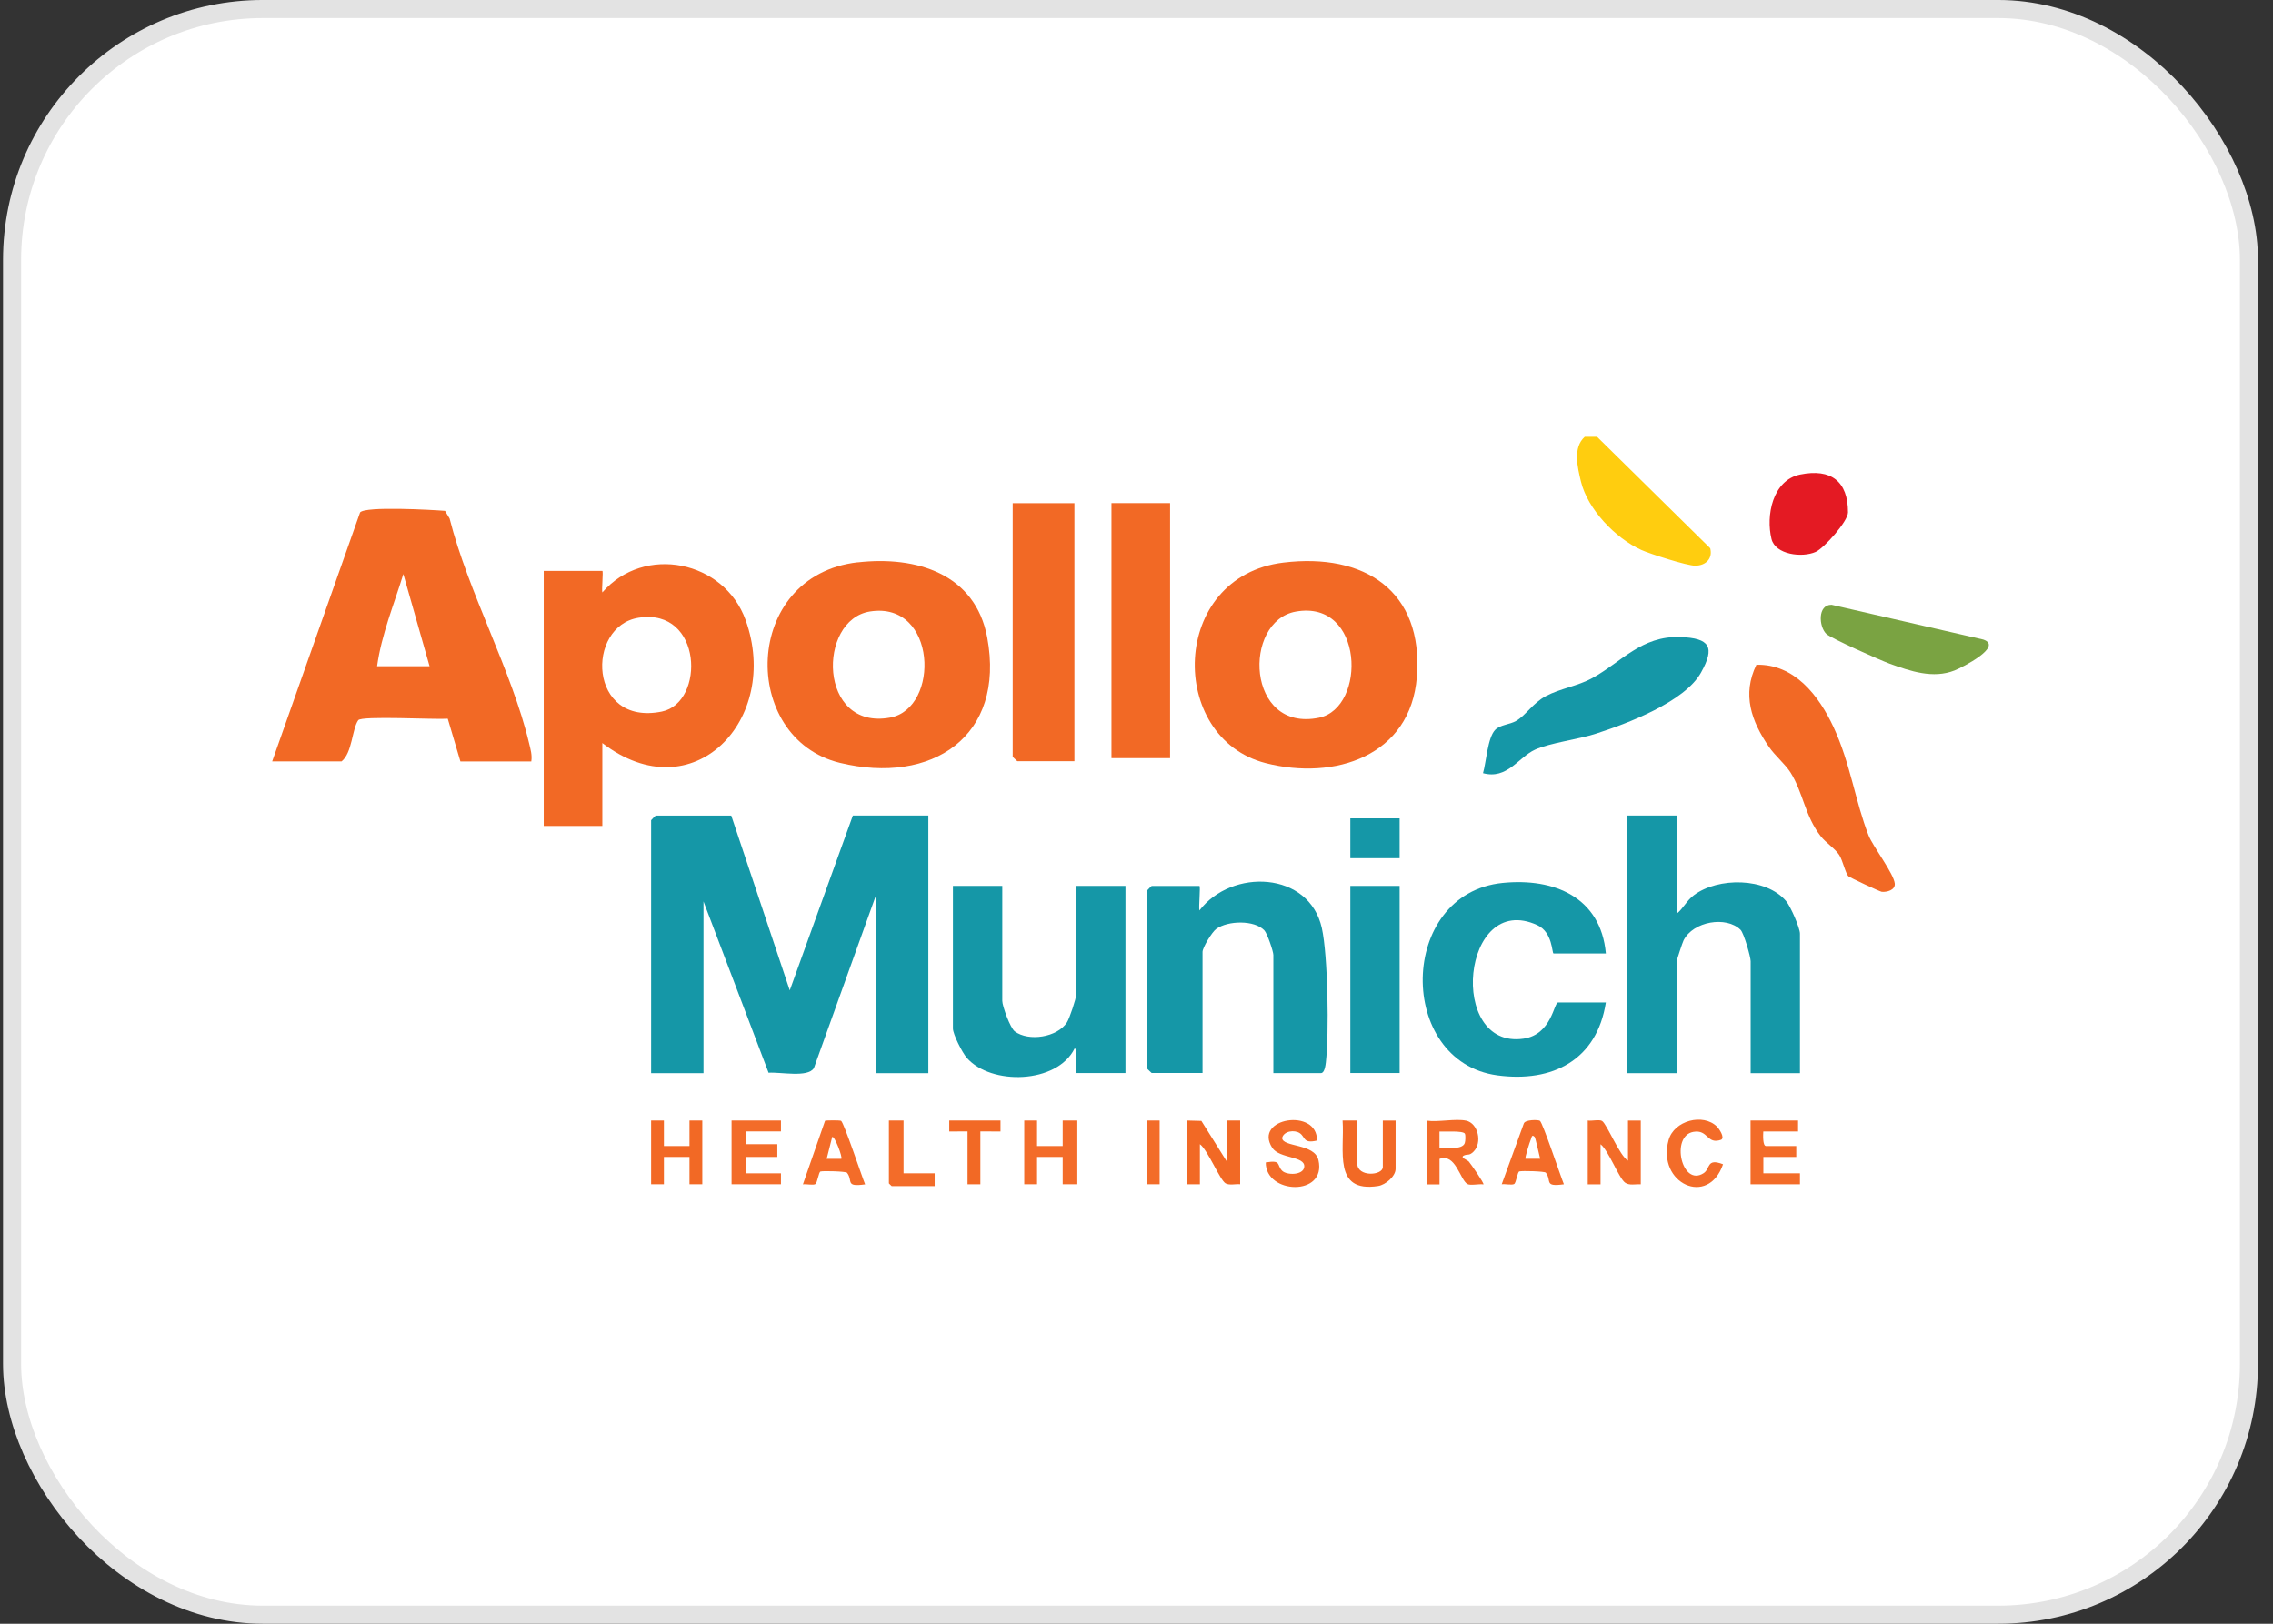 <?xml version="1.0" encoding="UTF-8"?>
<svg xmlns="http://www.w3.org/2000/svg" width="112" height="80" viewBox="0 0 112 80" fill="none">
  <rect x="0" y="0" width="112" height="80" fill="#333333" stroke="none"/>
  <rect x="0.594" y="0.445" width="110.221" height="79.109" rx="12.359" fill="white"></rect>
  <rect x="0.594" y="0.445" width="110.221" height="79.109" rx="12.359" stroke="#E3E3E3" stroke-width="0.891"></rect>
  <path d="M26.183 37.516H22.686L22.063 35.41C21.454 35.458 17.812 35.257 17.652 35.483C17.342 35.928 17.36 37.09 16.832 37.512H13.412L17.743 25.247C18.005 24.934 21.298 25.12 21.928 25.171L22.154 25.55C23.072 29.178 25.228 33.065 26.073 36.631C26.143 36.926 26.226 37.199 26.179 37.509L26.183 37.516ZM21.167 32.824L19.874 28.282C19.415 29.779 18.795 31.265 18.581 32.824H21.167Z" fill="#F26925"></path>
  <path d="M29.679 36.605V40.693H26.791V28.129H29.679C29.734 28.129 29.639 29.047 29.679 29.189C31.741 26.811 35.69 27.616 36.742 30.555C38.491 35.429 34.152 40.044 29.675 36.605H29.679ZM31.468 30.435C28.849 30.846 28.98 35.797 32.611 35.057C34.753 34.62 34.633 29.936 31.468 30.435Z" fill="#F26925"></path>
  <path d="M42.264 27.708C45.153 27.38 48.06 28.265 48.646 31.412C49.55 36.29 45.914 38.683 41.383 37.583C36.454 36.385 36.549 28.356 42.264 27.704V27.708ZM42.869 30.127C40.264 30.538 40.312 36.002 43.86 35.354C46.333 34.902 46.176 29.606 42.869 30.127Z" fill="#F26925"></path>
  <path d="M63.246 27.718C67.227 27.237 70.149 29.105 69.814 33.349C69.508 37.254 65.759 38.467 62.361 37.596C57.52 36.361 57.622 28.395 63.246 27.718ZM63.847 30.133C61.213 30.606 61.399 36.103 64.994 35.36C67.344 34.875 67.227 29.528 63.847 30.133Z" fill="#F26925"></path>
  <path d="M52.941 24.789V37.505H50.129C50.129 37.505 49.9 37.294 49.9 37.28V24.793H52.941V24.789Z" fill="#F26925"></path>
  <path d="M57.654 24.789H54.766V37.352H57.654V24.789Z" fill="#F26925"></path>
  <path d="M78.702 21.529L84.271 27.013C84.4 27.515 84.063 27.866 83.535 27.872C83.137 27.878 81.299 27.289 80.874 27.096C79.599 26.518 78.23 25.094 77.899 23.722C77.732 23.024 77.491 22.054 78.087 21.523H78.699L78.702 21.529Z" fill="#FFCD0F"></path>
  <path d="M91.089 43.183C90.928 43.031 90.805 42.397 90.626 42.122C90.418 41.805 89.966 41.518 89.717 41.202C88.935 40.202 88.844 39.032 88.225 38.056C87.97 37.652 87.454 37.221 87.164 36.796C86.297 35.53 85.831 34.219 86.546 32.751C88.428 32.704 89.629 34.284 90.345 35.82C91.183 37.623 91.426 39.522 92.074 41.163C92.288 41.706 93.317 43.039 93.364 43.535C93.393 43.854 92.974 43.965 92.722 43.939C92.631 43.93 91.153 43.239 91.089 43.177V43.183Z" fill="#F26925"></path>
  <path d="M73.074 38.092C73.235 37.547 73.299 36.339 73.677 35.955C73.927 35.703 74.39 35.7 74.706 35.518C75.193 35.234 75.533 34.636 76.169 34.296C76.89 33.915 77.725 33.81 78.458 33.408C79.886 32.628 80.876 31.315 82.799 31.386C84.256 31.438 84.52 31.878 83.816 33.138C83.01 34.581 80.182 35.65 78.64 36.146C77.752 36.433 76.377 36.597 75.638 36.934C74.815 37.309 74.27 38.42 73.071 38.092H73.074Z" fill="#1597A7"></path>
  <path d="M89.99 31.23C89.62 30.873 89.553 29.785 90.253 29.797L97.722 31.509C98.73 31.849 96.678 32.886 96.315 33.03C95.248 33.452 94.134 33.068 93.105 32.696C92.657 32.532 90.209 31.447 89.99 31.23Z" fill="#7AA342"></path>
  <path d="M88.7 23.381C90.227 23.068 91.062 23.721 91.059 25.246C91.059 25.685 89.878 27.007 89.468 27.192C88.799 27.491 87.48 27.33 87.29 26.556C87.008 25.413 87.334 23.663 88.7 23.381Z" fill="#E41A23"></path>
  <path d="M78.233 55.206C78.418 55.241 78.796 55.144 78.937 55.226C79.174 55.364 79.809 56.96 80.218 57.182V55.209H80.848V58.349C80.598 58.331 80.284 58.42 80.075 58.266C79.764 58.04 79.263 56.683 78.866 56.375V58.349H78.235V55.209L78.233 55.206Z" fill="#F36C29"></path>
  <path d="M58.492 55.206L59.196 55.225L60.477 57.27V55.206H61.107V58.346C60.894 58.322 60.57 58.41 60.386 58.3C60.105 58.132 59.503 56.644 59.123 56.372V58.346H58.492V55.206Z" fill="#F26925"></path>
  <path d="M72.238 55.211C72.838 55.34 73.05 56.308 72.603 56.742C72.391 56.949 72.327 56.854 72.16 56.919C71.89 57.02 72.303 57.146 72.374 57.228C72.467 57.336 73.149 58.312 73.095 58.353C72.892 58.316 72.454 58.422 72.303 58.334C71.944 58.128 71.718 56.8 70.931 57.096V58.353H70.301V55.213C70.858 55.295 71.726 55.103 72.238 55.213V55.211ZM72.18 55.852C72.08 55.695 71.158 55.766 70.929 55.749V56.556C71.238 56.535 72.055 56.669 72.175 56.316C72.208 56.224 72.223 55.921 72.177 55.85L72.18 55.852Z" fill="#F36C29"></path>
  <path d="M38.481 55.206V55.743H36.769V56.372H38.302V57H36.769V57.808H38.481V58.346H36.047V55.206H38.481Z" fill="#F36C29"></path>
  <path d="M64.893 56.193C64.198 56.359 64.325 56.014 64.044 55.828C63.785 55.655 63.265 55.716 63.176 56.059C63.176 56.53 64.772 56.321 64.964 57.154C65.381 58.959 62.349 58.849 62.369 57.271C63.157 57.141 62.891 57.389 63.174 57.679C63.399 57.91 64.224 57.91 64.265 57.489C64.319 56.947 63.04 57.096 62.686 56.547C61.734 55.072 64.93 54.567 64.891 56.191L64.893 56.193Z" fill="#F36C29"></path>
  <path d="M51.1 55.206V56.463H52.363V55.206H53.084V58.346H52.363V57H51.1V58.346H50.469V55.206H51.1Z" fill="#F36C29"></path>
  <path d="M88.599 55.208V55.746H86.886C86.878 55.89 86.847 56.463 87.022 56.463H88.51V57H86.889V57.808H88.692V58.346H86.258V55.206H88.601L88.599 55.208Z" fill="#F36C29"></path>
  <path d="M66.876 57.318C66.876 58.009 68.137 57.92 68.137 57.497V55.208H68.767V57.586C68.767 57.953 68.273 58.376 67.906 58.432C65.662 58.78 66.262 56.678 66.154 55.206H66.876V57.318Z" fill="#F26925"></path>
  <path d="M41.444 55.222C41.585 55.312 42.468 57.967 42.628 58.351C41.619 58.493 42.049 58.178 41.736 57.779C41.682 57.709 40.567 57.679 40.429 57.718C40.341 57.742 40.274 58.28 40.179 58.336C40.062 58.407 39.725 58.323 39.563 58.351L40.654 55.219C40.684 55.194 41.395 55.189 41.444 55.222ZM41.455 57.092C41.531 57.021 41.114 55.932 41.006 56.016L40.734 57.092H41.455Z" fill="#F36C29"></path>
  <path d="M75.877 55.22C76.017 55.31 76.9 57.965 77.06 58.347C76.052 58.489 76.481 58.174 76.168 57.775C76.114 57.705 75 57.675 74.862 57.714C74.773 57.738 74.706 58.276 74.611 58.332C74.495 58.403 74.158 58.319 73.996 58.347L75.086 55.349C75.155 55.159 75.786 55.161 75.877 55.22ZM75.618 56.014C75.471 55.859 75.464 56.062 75.43 56.14C75.376 56.258 75.127 57.051 75.168 57.09H75.89C75.851 56.934 75.656 56.053 75.62 56.012L75.618 56.014Z" fill="#F36C29"></path>
  <path d="M32.713 55.206V56.463H33.974V55.206H34.605V58.346H33.974V57H32.713V58.346H32.083V55.206H32.713Z" fill="#F26925"></path>
  <path d="M84.602 55.506C84.699 55.601 85.003 56.033 84.815 56.151C84.092 56.413 84.185 55.633 83.438 55.765C82.302 55.968 82.865 58.501 83.947 57.799C84.286 57.579 84.079 57.043 84.902 57.361C84.178 59.486 81.63 58.307 82.219 56.171C82.487 55.199 83.924 54.836 84.602 55.506Z" fill="#F36C29"></path>
  <path d="M44.522 55.206V57.808H46.055V58.436H43.936C43.936 58.436 43.8 58.311 43.8 58.303V55.206H44.522Z" fill="#F36C29"></path>
  <path d="M49.299 55.206V55.746L48.307 55.743V58.346H47.675V55.743L46.774 55.746V55.206H49.299Z" fill="#F26925"></path>
  <path d="M57.14 55.206H56.51V58.346H57.14V55.206Z" fill="#F36C29"></path>
  <path d="M36.031 40.18L38.915 48.794L42.024 40.18H45.744V52.874H43.162V44.11L40.104 52.623C39.809 53.106 38.46 52.808 37.871 52.852L34.664 44.412V52.874H32.083V40.409C32.083 40.409 32.293 40.183 32.312 40.183H36.031V40.18Z" fill="#1597A7"></path>
  <path d="M82.623 40.18V45.016C82.939 44.761 83.099 44.383 83.459 44.11C84.648 43.212 87.026 43.22 88.016 44.405C88.237 44.67 88.692 45.725 88.692 45.998V52.874H86.263V47.358C86.263 47.15 85.932 45.979 85.765 45.812C85.067 45.118 83.43 45.39 82.957 46.332C82.903 46.438 82.619 47.303 82.619 47.358V52.874H80.19V40.18H82.623Z" fill="#1597A7"></path>
  <path d="M62.743 52.869V47.051C62.743 46.88 62.445 45.993 62.296 45.836C61.805 45.324 60.511 45.353 59.933 45.764C59.711 45.924 59.253 46.695 59.253 46.898V52.865H56.747C56.747 52.865 56.518 52.654 56.518 52.64V43.877C56.518 43.877 56.729 43.651 56.747 43.651H59.1C59.162 43.651 59.056 44.691 59.1 44.858C60.685 42.778 64.507 42.913 65.132 45.727C65.434 47.084 65.492 50.942 65.329 52.349C65.311 52.502 65.26 52.869 65.092 52.869H62.74H62.743Z" fill="#1597A7"></path>
  <path d="M49.387 43.648V49.313C49.387 49.564 49.776 50.644 50.002 50.815C50.682 51.324 52.093 51.113 52.573 50.372C52.704 50.168 53.027 49.194 53.027 49.012V43.648H55.456V52.866H53.027C52.965 52.866 53.133 51.666 52.951 51.655C52.089 53.411 48.816 53.481 47.635 52.113C47.413 51.859 46.955 50.953 46.955 50.673V43.648H49.387Z" fill="#1597A7"></path>
  <path d="M79.132 46.977H76.55C76.467 46.977 76.514 45.933 75.75 45.581C72.02 43.868 71.303 51.715 75.067 51.173C76.467 50.973 76.561 49.391 76.776 49.391H79.128C78.685 52.22 76.514 53.347 73.779 52.98C68.805 52.307 68.863 44.017 74.045 43.501C76.594 43.246 78.877 44.213 79.128 46.973L79.132 46.977Z" fill="#1597A7"></path>
  <path d="M68.965 43.648H66.536V52.866H68.965V43.648Z" fill="#1597A7"></path>
  <path d="M68.965 40.32H66.536V42.283H68.965V40.32Z" fill="#1597A7"></path>
</svg>
